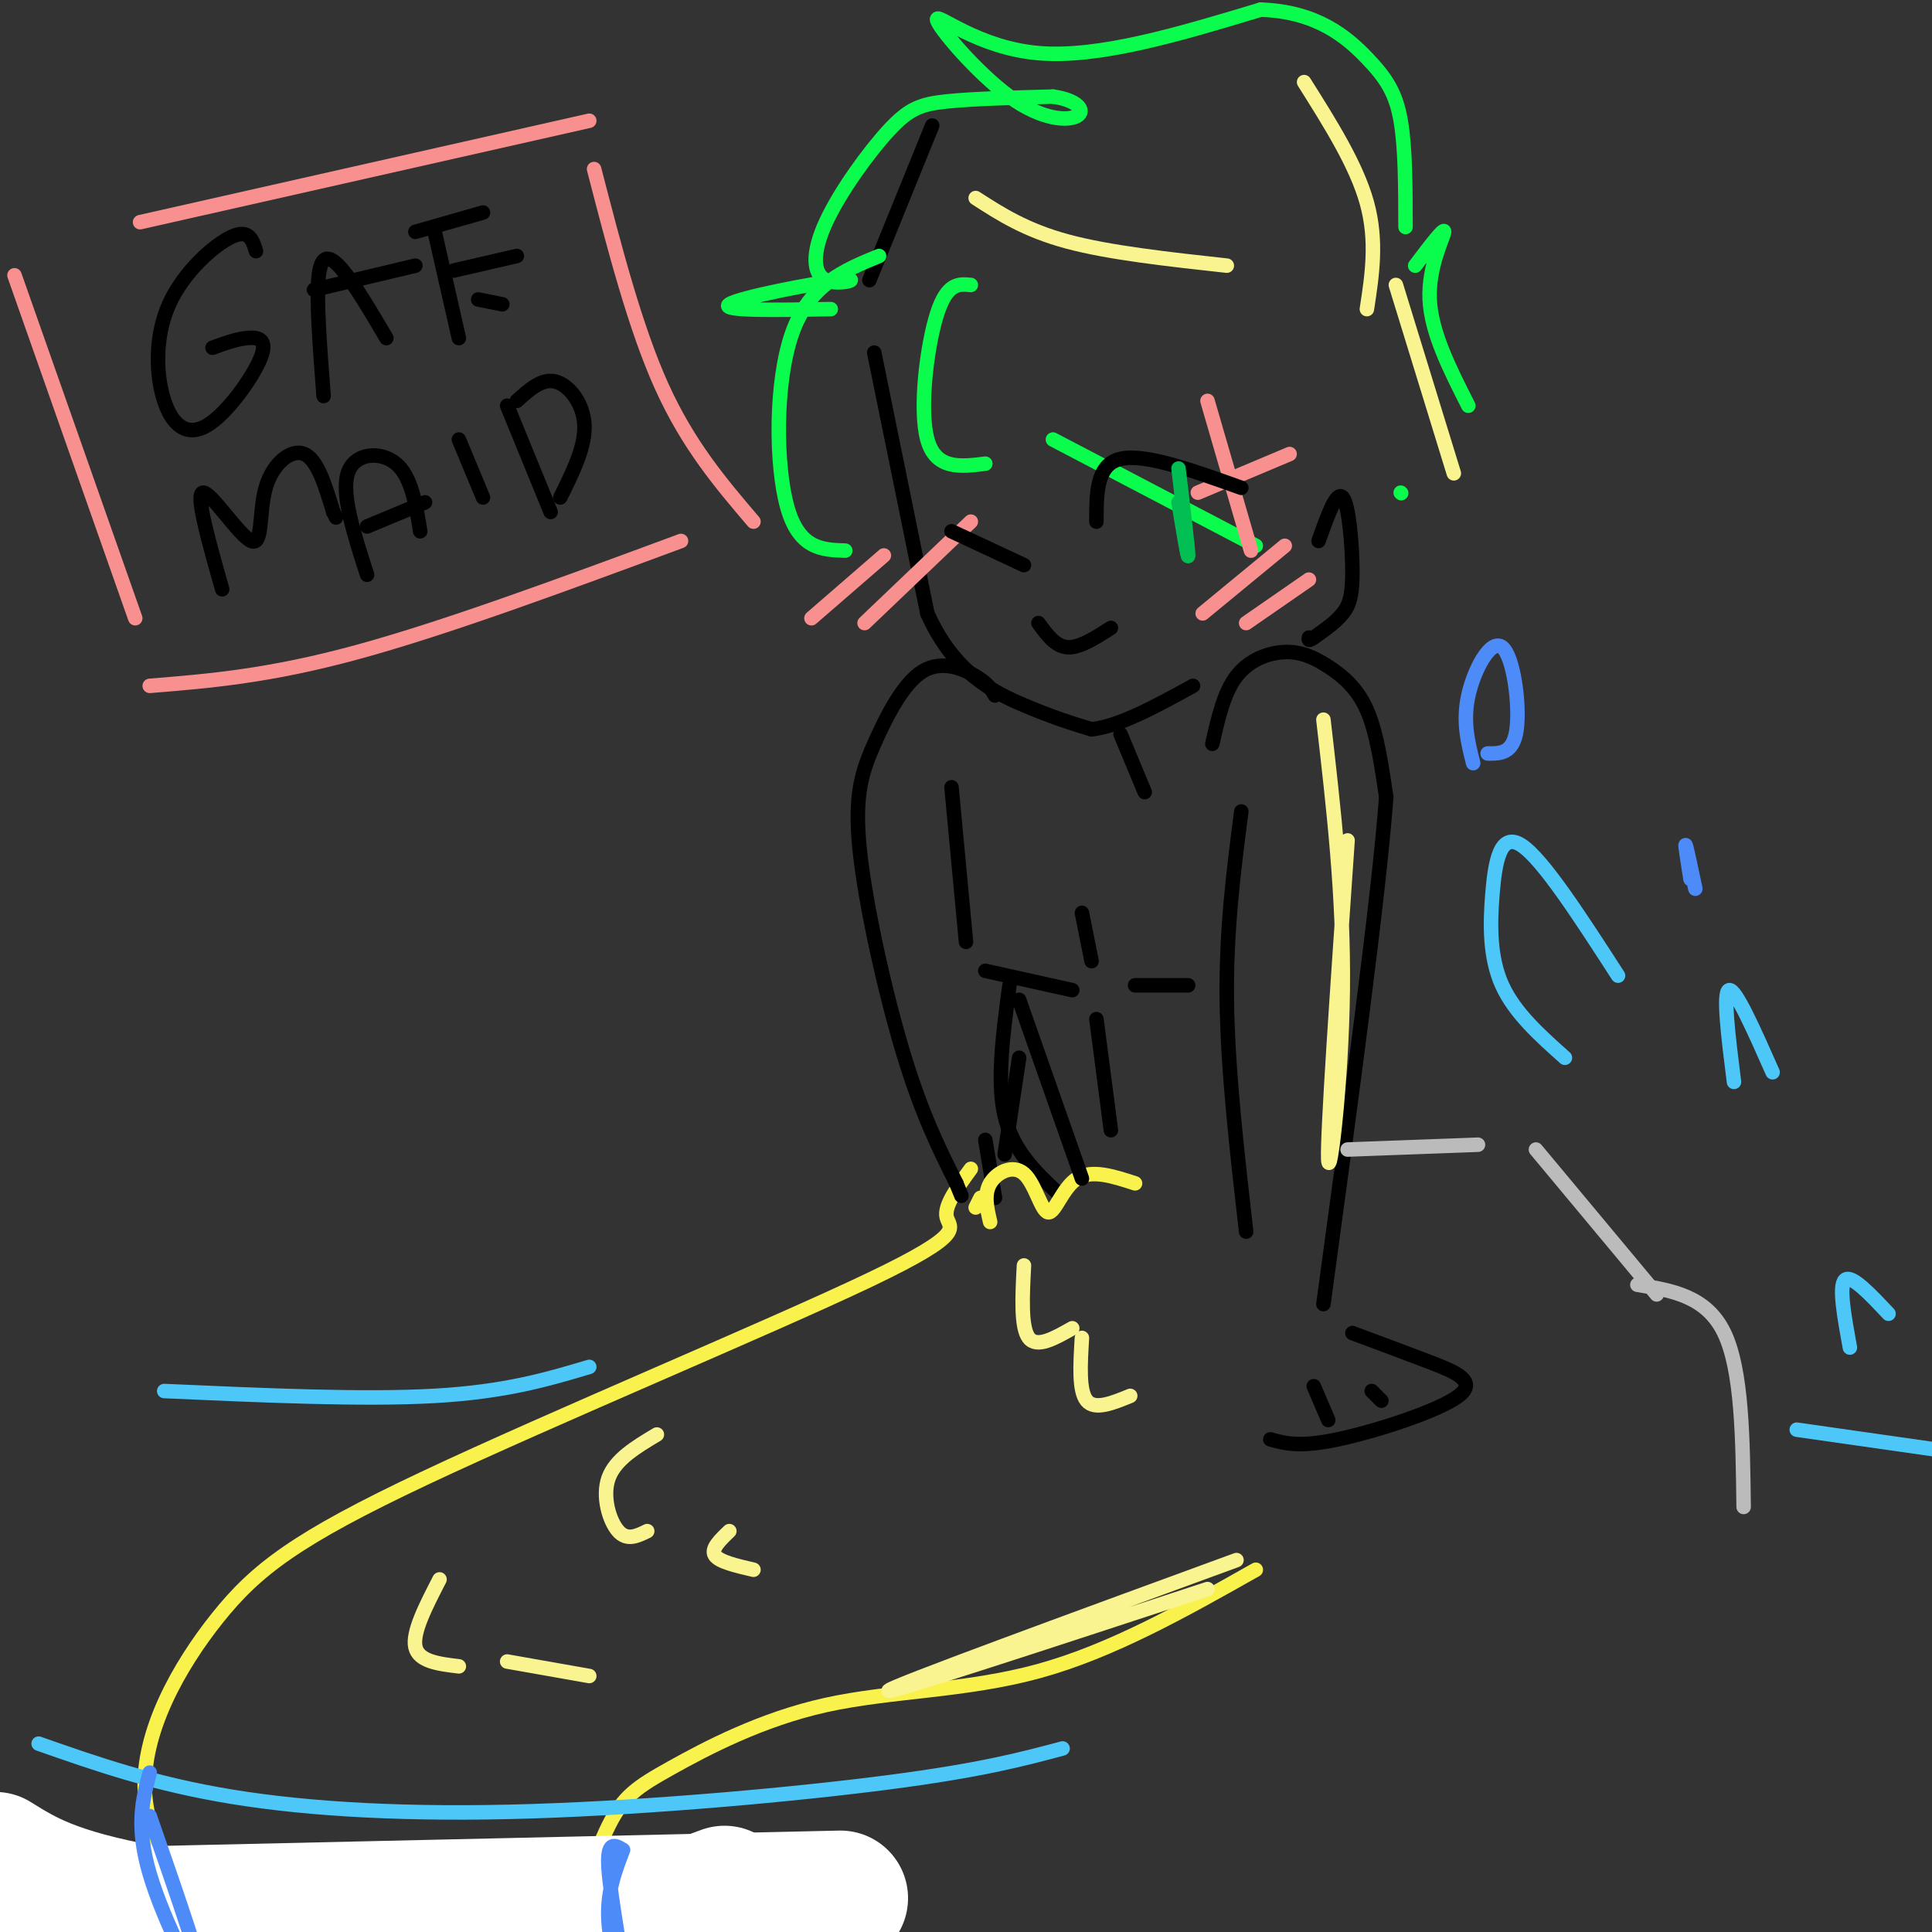 <svg viewBox='0 0 400 400' version='1.1' xmlns='http://www.w3.org/2000/svg' xmlns:xlink='http://www.w3.org/1999/xlink'><rect x="0" y="0" width="400" height="400" fill="#333333" stroke="none"/><g fill='none' stroke='rgb(0,0,0)' stroke-width='3' stroke-linecap='round' stroke-linejoin='round'><path d='M193,26c0.000,0.000 -13.000,32.000 -13,32'/><path d='M181,73c0.000,0.000 11.000,54.000 11,54'/><path d='M192,127c5.533,12.400 13.867,16.400 20,19c6.133,2.600 10.067,3.800 14,5'/><path d='M226,151c5.833,-0.667 13.417,-4.833 21,-9'/><path d='M273,112c1.863,-5.262 3.726,-10.524 5,-9c1.274,1.524 1.958,9.833 2,15c0.042,5.167 -0.560,7.190 -2,9c-1.440,1.810 -3.720,3.405 -6,5'/><path d='M272,132c-1.167,0.833 -1.083,0.417 -1,0'/><path d='M232,152c0.000,0.000 5.000,12.000 5,12'/><path d='M251,154c1.196,-5.303 2.392,-10.606 5,-14c2.608,-3.394 6.627,-4.879 10,-5c3.373,-0.121 6.100,1.121 9,3c2.900,1.879 5.971,4.394 8,9c2.029,4.606 3.014,11.303 4,18'/><path d='M287,165c-1.500,20.500 -7.250,62.750 -13,105'/><path d='M53,52c-0.720,-2.315 -1.439,-4.630 -5,-3c-3.561,1.630 -9.962,7.206 -13,14c-3.038,6.794 -2.712,14.807 -1,20c1.712,5.193 4.809,7.567 9,5c4.191,-2.567 9.474,-10.076 11,-14c1.526,-3.924 -0.707,-4.264 -3,-4c-2.293,0.264 -4.647,1.132 -7,2'/><path d='M67,82c-0.778,-10.133 -1.556,-20.267 -1,-25c0.556,-4.733 2.444,-4.067 5,-1c2.556,3.067 5.778,8.533 9,14'/><path d='M65,60c0.000,0.000 21.000,-5.000 21,-5'/><path d='M90,48c0.000,0.000 5.000,22.000 5,22'/><path d='M86,48c0.000,0.000 14.000,-4.000 14,-4'/><path d='M94,56c0.000,0.000 13.000,-3.000 13,-3'/><path d='M99,62c0.000,0.000 5.000,1.000 5,1'/><path d='M46,122c-2.786,-9.844 -5.573,-19.687 -4,-20c1.573,-0.313 7.504,8.906 10,10c2.496,1.094 1.557,-5.936 3,-11c1.443,-5.064 5.270,-8.161 8,-7c2.730,1.161 4.365,6.581 6,12'/><path d='M69,106c1.000,2.000 0.500,1.000 0,0'/><path d='M76,119c-2.689,-8.333 -5.378,-16.667 -4,-21c1.378,-4.333 6.822,-4.667 10,-2c3.178,2.667 4.089,8.333 5,14'/><path d='M76,109c0.000,0.000 12.000,-5.000 12,-5'/><path d='M95,91c0.000,0.000 5.000,12.000 5,12'/><path d='M105,84c0.000,0.000 9.000,22.000 9,22'/><path d='M107,83c2.600,-2.356 5.200,-4.711 8,-4c2.800,0.711 5.800,4.489 6,9c0.200,4.511 -2.400,9.756 -5,15'/><path d='M197,163c0.000,0.000 3.000,32.000 3,32'/><path d='M204,201c0.000,0.000 18.000,4.000 18,4'/><path d='M224,189c0.000,0.000 2.000,10.000 2,10'/><path d='M235,204c0.000,0.000 11.000,0.000 11,0'/><path d='M209,204c-1.333,9.917 -2.667,19.833 -1,27c1.667,7.167 6.333,11.583 11,16'/><path d='M204,236c0.000,0.000 2.000,12.000 2,12'/></g>
<g fill='none' stroke='rgb(249,242,77)' stroke-width='3' stroke-linecap='round' stroke-linejoin='round'><path d='M205,253c-0.670,-2.855 -1.340,-5.710 0,-8c1.340,-2.290 4.689,-4.016 7,-2c2.311,2.016 3.584,7.774 5,8c1.416,0.226 2.976,-5.078 6,-7c3.024,-1.922 7.512,-0.461 12,1'/><path d='M203,248c0.000,0.000 -1.000,2.000 -1,2'/><path d='M201,242c-2.784,3.825 -5.567,7.650 -5,10c0.567,2.350 4.485,3.225 -16,13c-20.485,9.775 -65.373,28.451 -92,41c-26.627,12.549 -34.993,18.972 -43,29c-8.007,10.028 -15.656,23.661 -15,36c0.656,12.339 9.616,23.382 18,32c8.384,8.618 16.192,14.809 24,21'/><path d='M72,424c4.000,3.500 2.000,1.750 0,0'/><path d='M260,325c-14.918,8.424 -29.836,16.848 -45,21c-15.164,4.152 -30.574,4.032 -44,7c-13.426,2.968 -24.867,9.022 -32,13c-7.133,3.978 -9.959,5.879 -13,12c-3.041,6.121 -6.297,16.463 -7,25c-0.703,8.537 1.149,15.268 3,22'/></g>
<g fill='none' stroke='rgb(0,0,0)' stroke-width='3' stroke-linecap='round' stroke-linejoin='round'><path d='M280,276c5.423,2.012 10.845,4.024 16,6c5.155,1.976 10.042,3.917 6,7c-4.042,3.083 -17.012,7.310 -25,9c-7.988,1.690 -10.994,0.845 -14,0'/><path d='M272,287c0.000,0.000 3.000,7.000 3,7'/><path d='M284,288c0.000,0.000 2.000,2.000 2,2'/><path d='M206,144c-0.709,-1.223 -1.419,-2.445 -4,-4c-2.581,-1.555 -7.034,-3.441 -11,-1c-3.966,2.441 -7.444,9.211 -10,15c-2.556,5.789 -4.188,10.597 -3,22c1.188,11.403 5.197,29.401 9,42c3.803,12.599 7.402,19.800 11,27'/><path d='M198,245c1.833,4.500 0.917,2.250 0,0'/><path d='M211,207c0.000,0.000 13.000,37.000 13,37'/><path d='M211,219c0.000,0.000 -3.000,20.000 -3,20'/><path d='M227,211c0.000,0.000 3.000,23.000 3,23'/><path d='M257,168c-1.583,12.250 -3.167,24.500 -3,39c0.167,14.500 2.083,31.250 4,48'/></g>
<g fill='none' stroke='rgb(10,252,77)' stroke-width='3' stroke-linecap='round' stroke-linejoin='round'><path d='M204,96c-5.133,0.644 -10.267,1.289 -12,-5c-1.733,-6.289 -0.067,-19.511 2,-26c2.067,-6.489 4.533,-6.244 7,-6'/><path d='M182,53c-7.222,2.956 -14.444,5.911 -18,16c-3.556,10.089 -3.444,27.311 -1,36c2.444,8.689 7.222,8.844 12,9'/><path d='M172,64c-11.547,0.203 -23.095,0.406 -21,-1c2.095,-1.406 17.832,-4.422 23,-5c5.168,-0.578 -0.234,1.282 -3,0c-2.766,-1.282 -2.896,-5.704 0,-12c2.896,-6.296 8.818,-14.464 13,-19c4.182,-4.536 6.623,-5.439 12,-6c5.377,-0.561 13.688,-0.781 22,-1'/><path d='M218,20c5.091,0.697 6.820,2.938 5,4c-1.820,1.062 -7.189,0.944 -14,-4c-6.811,-4.944 -15.065,-14.716 -15,-16c0.065,-1.284 8.447,5.919 21,7c12.553,1.081 29.276,-3.959 46,-9'/><path d='M261,2c11.690,0.357 17.917,5.750 22,10c4.083,4.250 6.024,7.357 7,13c0.976,5.643 0.988,13.821 1,22'/><path d='M293,55c3.044,-4.022 6.089,-8.044 6,-7c-0.089,1.044 -3.311,7.156 -3,14c0.311,6.844 4.156,14.422 8,22'/><path d='M290,102c0.000,0.000 0.100,0.100 0.1,0.1'/><path d='M260,113c0.000,0.000 -42.000,-22.000 -42,-22'/></g>
<g fill='none' stroke='rgb(249,144,144)' stroke-width='3' stroke-linecap='round' stroke-linejoin='round'><path d='M250,83c0.000,0.000 9.000,31.000 9,31'/><path d='M267,94c0.000,0.000 -19.000,8.000 -19,8'/><path d='M168,128c0.000,0.000 15.000,-13.000 15,-13'/><path d='M179,129c0.000,0.000 22.000,-21.000 22,-21'/><path d='M249,127c0.000,0.000 17.000,-14.000 17,-14'/><path d='M258,129c0.000,0.000 13.000,-9.000 13,-9'/><path d='M31,142c12.333,-1.000 24.667,-2.000 43,-7c18.333,-5.000 42.667,-14.000 67,-23'/><path d='M156,108c-6.750,-7.917 -13.500,-15.833 -19,-28c-5.500,-12.167 -9.750,-28.583 -14,-45'/><path d='M122,25c0.000,0.000 -93.000,21.000 -93,21'/><path d='M3,57c0.000,0.000 25.000,71.000 25,71'/></g>
<g fill='none' stroke='rgb(0,0,0)' stroke-width='3' stroke-linecap='round' stroke-linejoin='round'><path d='M227,108c0.000,-5.917 0.000,-11.833 5,-13c5.000,-1.167 15.000,2.417 25,6'/><path d='M215,129c1.750,2.417 3.500,4.833 6,5c2.500,0.167 5.750,-1.917 9,-4'/><path d='M197,110c0.000,0.000 15.000,7.000 15,7'/></g>
<g fill='none' stroke='rgb(1,191,83)' stroke-width='3' stroke-linecap='round' stroke-linejoin='round'><path d='M244,97c1.000,8.417 2.000,16.833 2,18c0.000,1.167 -1.000,-4.917 -2,-11'/></g>
<g fill='none' stroke='rgb(249,244,144)' stroke-width='3' stroke-linecap='round' stroke-linejoin='round'><path d='M212,262c-0.333,6.417 -0.667,12.833 1,15c1.667,2.167 5.333,0.083 9,-2'/><path d='M224,277c-0.333,5.500 -0.667,11.000 1,13c1.667,2.000 5.333,0.500 9,-1'/><path d='M256,323c-35.500,13.000 -71.000,26.000 -72,27c-1.000,1.000 32.500,-10.000 66,-21'/><path d='M274,149c2.111,18.289 4.222,36.578 4,56c-0.222,19.422 -2.778,39.978 -3,35c-0.222,-4.978 1.889,-35.489 4,-66'/><path d='M202,41c5.167,3.333 10.333,6.667 19,9c8.667,2.333 20.833,3.667 33,5'/><path d='M270,17c5.417,8.583 10.833,17.167 13,25c2.167,7.833 1.083,14.917 0,22'/><path d='M289,59c0.000,0.000 12.000,39.000 12,39'/></g>
<g fill='none' stroke='rgb(187,187,187)' stroke-width='3' stroke-linecap='round' stroke-linejoin='round'><path d='M279,238c0.000,0.000 27.000,-1.000 27,-1'/><path d='M318,238c0.000,0.000 25.000,30.000 25,30'/><path d='M339,266c7.167,1.167 14.333,2.333 18,10c3.667,7.667 3.833,21.833 4,36'/></g>
<g fill='none' stroke='rgb(77,198,248)' stroke-width='3' stroke-linecap='round' stroke-linejoin='round'><path d='M122,283c-8.667,2.583 -17.333,5.167 -32,6c-14.667,0.833 -35.333,-0.083 -56,-1'/><path d='M335,202c-7.792,-12.065 -15.583,-24.131 -20,-27c-4.417,-2.869 -5.458,3.458 -6,10c-0.542,6.542 -0.583,13.298 2,19c2.583,5.702 7.792,10.351 13,15'/><path d='M359,224c-1.167,-9.333 -2.333,-18.667 -1,-19c1.333,-0.333 5.167,8.333 9,17'/><path d='M383,279c-1.167,-6.417 -2.333,-12.833 -1,-14c1.333,-1.167 5.167,2.917 9,7'/><path d='M372,296c0.000,0.000 49.000,7.000 49,7'/><path d='M220,362c-8.452,2.256 -16.905,4.512 -36,7c-19.095,2.488 -48.833,5.208 -74,6c-25.167,0.792 -45.762,-0.345 -62,-3c-16.238,-2.655 -28.119,-6.827 -40,-11'/></g>
<g fill='none' stroke='rgb(255,255,255)' stroke-width='28' stroke-linecap='round' stroke-linejoin='round'><path d='M174,393c0.000,0.000 -177.000,4.000 -177,4'/><path d='M150,392c-12.422,4.644 -24.844,9.289 -47,10c-22.156,0.711 -54.044,-2.511 -73,-6c-18.956,-3.489 -24.978,-7.244 -31,-11'/></g>
<g fill='none' stroke='rgb(77,139,249)' stroke-width='3' stroke-linecap='round' stroke-linejoin='round'><path d='M31,376c5.867,16.867 11.733,33.733 11,35c-0.733,1.267 -8.067,-13.067 -11,-23c-2.933,-9.933 -1.467,-15.467 0,-21'/><path d='M129,383c-1.714,-1.036 -3.429,-2.071 -3,4c0.429,6.071 3.000,19.250 3,22c0.000,2.750 -2.571,-4.929 -3,-11c-0.429,-6.071 1.286,-10.536 3,-15'/><path d='M305,158c-1.089,-4.310 -2.179,-8.619 -1,-14c1.179,-5.381 4.625,-11.833 7,-10c2.375,1.833 3.679,11.952 3,17c-0.679,5.048 -3.339,5.024 -6,5'/><path d='M350,182c-0.583,-3.667 -1.167,-7.333 -1,-7c0.167,0.333 1.083,4.667 2,9'/></g>
<g fill='none' stroke='rgb(249,244,144)' stroke-width='3' stroke-linecap='round' stroke-linejoin='round'><path d='M136,297c-4.311,2.578 -8.622,5.156 -10,9c-1.378,3.844 0.178,8.956 2,11c1.822,2.044 3.911,1.022 6,0'/><path d='M151,317c-1.917,1.833 -3.833,3.667 -3,5c0.833,1.333 4.417,2.167 8,3'/><path d='M91,327c-2.833,5.500 -5.667,11.000 -5,14c0.667,3.000 4.833,3.500 9,4'/><path d='M105,344c0.000,0.000 17.000,3.000 17,3'/></g>
</svg>